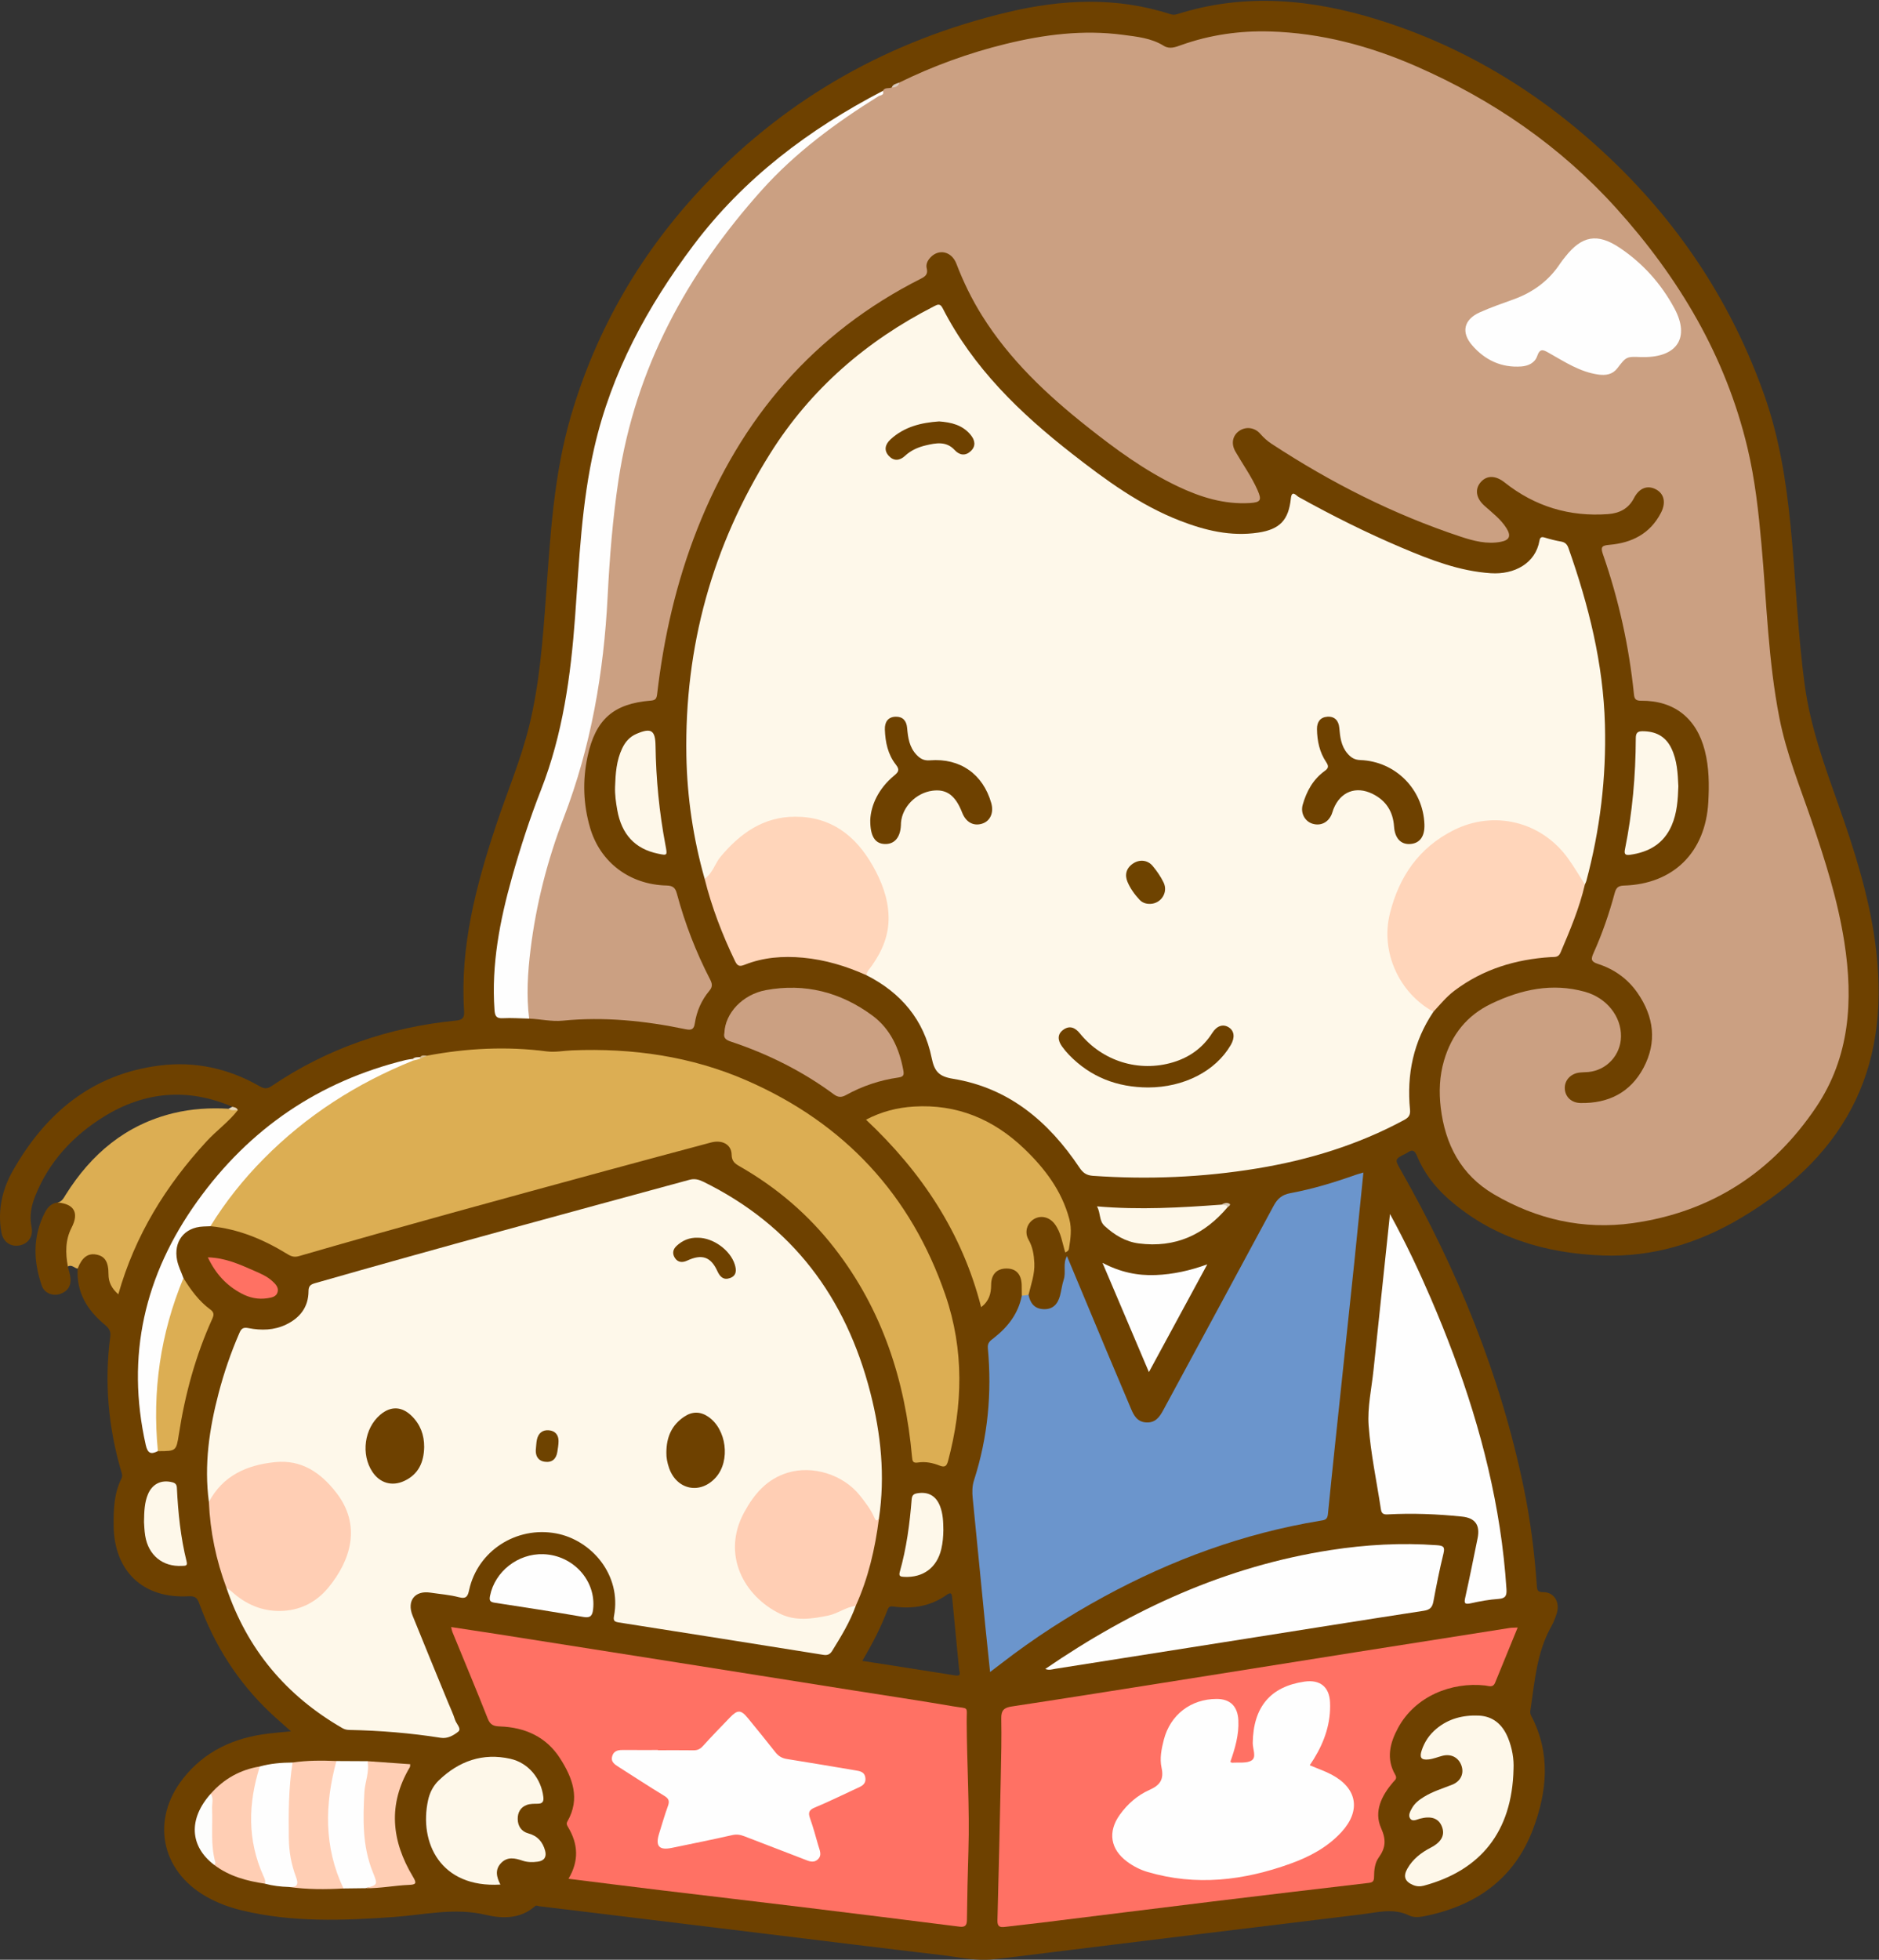 <?xml version="1.0" encoding="UTF-8"?>
<!DOCTYPE svg PUBLIC "-//W3C//DTD SVG 1.1//EN" "http://www.w3.org/Graphics/SVG/1.1/DTD/svg11.dtd">
<svg version="1.1" xmlns="http://www.w3.org/2000/svg" xmlns:xlink="http://www.w3.org/1999/xlink" x="0" y="0" width="1031" height="1075" viewBox="0, 0, 1031, 1075">
  <rect x="0" y="0" width="1031" height="1075" fill="#333333" stroke="none"/>
  <defs>
    <clipPath id="Clip_1">
      <path d="M0,0.46 L1030.82,0.46 L1030.82,1074.94 L0,1074.94 z"/>
    </clipPath>
  </defs>
  <g id="Layer_1">
    <g clip-path="url(#Clip_1)">
      <path d="M524.164,919.031 C507.32,916.348 490.463,913.747 473.144,911.044 C478.685,901.662 483.406,892.562 487.035,882.953 C487.757,881.043 488.761,881.035 490.401,881.262 C500.804,882.7 510.588,881.067 519.316,874.927 C521.661,873.278 522.218,873.812 522.462,876.488 C523.658,889.546 525.044,902.587 526.246,915.645 C526.37,916.995 527.842,919.616 524.164,919.031 z M1028.71,515.592 C1025.07,490.116 1017.31,465.748 1008.77,441.606 C1001.17,420.143 993.407,398.791 990.285,376.018 C986.278,346.788 985.363,317.309 982.442,287.996 C980.028,263.771 976.234,239.805 968.079,216.776 C950.669,167.614 922.949,124.936 885.47,88.806 C848.291,52.964 805.424,26.113 755.875,10.74 C719.588,-0.52 682.923,-3.98 645.934,7.769 C644.621,8.186 643.352,8.159 642.025,7.729 C612.399,-1.865 582.5,-0.369 552.816,6.713 C488.427,22.075 432.559,53.247 386.909,101.151 C352.377,137.388 327.416,179.829 313.259,228.182 C303.735,260.709 301.937,294.325 299.508,327.844 C297.8,351.419 296.033,374.999 290.393,398.054 C285.765,416.975 278.074,434.894 271.973,453.336 C261.099,486.203 252.374,519.422 254.648,554.491 C254.913,558.579 253.571,559.492 249.949,559.853 C213.388,563.5 179.592,575.053 149.083,595.718 C146.678,597.346 145.032,597.321 142.529,595.882 C125.408,586.038 106.918,581.993 87.329,584.509 C50.294,589.267 24.914,610.721 7.049,642.169 C1.184,652.491 -1.374,663.864 0.727,675.856 C1.671,681.244 5.8,684.106 10.772,683.153 C15.483,682.249 18.384,678.214 17.304,673.082 C16.039,667.07 17.165,661.481 19.347,656.016 C26.852,637.217 40.038,623.044 56.921,612.569 C79.292,598.69 103.006,596.596 127.481,607.096 C127.905,607.877 128.415,608.632 128.246,609.598 C122.038,616.033 115.296,621.914 109.334,628.676 C94.478,645.525 81.881,663.734 72.798,684.333 C69.591,691.606 66.994,699.106 64.448,706.797 C62.301,705.534 61.85,703.724 61.293,702.044 C60.495,699.638 61.008,697.072 60.575,694.615 C59.709,689.693 55.526,686.528 50.485,686.933 C45.755,687.313 42.594,690.906 42.622,695.871 C41.826,708.836 47.796,718.573 57.364,726.533 C59.492,728.304 60.927,729.92 60.504,733.132 C57.219,758.059 59.384,782.583 66.401,806.707 C66.803,808.088 67.415,809.452 66.632,811.025 C62.576,819.182 62.265,827.955 62.351,836.841 C62.593,861.8 78.432,877 103.366,875.613 C106.95,875.414 108.179,876.388 109.314,879.507 C117.694,902.535 130.537,922.714 148.397,939.589 C151.949,942.945 155.677,946.116 159.675,949.686 C155.081,950.142 151.122,950.463 147.181,950.938 C128.438,953.195 112.285,960.484 100.404,975.643 C82.693,998.242 88.264,1026.19 113.166,1040.35 C119.278,1043.83 125.81,1046.25 132.617,1047.89 C160.356,1054.6 188.425,1053.53 216.556,1051.5 C233.143,1050.3 249.461,1046.28 266.487,1050.35 C275.269,1052.45 285.529,1052.8 293.556,1045.61 C294.283,1044.96 295.104,1045.53 295.909,1045.63 C300.858,1046.27 305.82,1046.82 310.774,1047.42 C347.452,1051.89 384.129,1056.36 420.807,1060.83 C452.858,1064.73 484.899,1068.72 516.967,1072.47 C526.2,1073.56 535.403,1075.73 544.774,1074.75 C556.028,1073.59 567.245,1072.07 578.478,1070.69 C634.643,1063.81 690.802,1056.87 746.981,1050.1 C755.717,1049.05 764.536,1046.44 773.304,1050.76 C775.537,1051.86 778.523,1051.69 781.198,1051.17 C809.41,1045.64 830.698,1030.94 841.104,1003.51 C848.929,982.886 850.999,961.776 840.161,941.167 C839.657,940.208 839.554,939.309 839.706,938.301 C842.079,922.584 843.116,906.545 851.163,892.22 C852.456,889.919 853.43,887.389 854.214,884.86 C856.049,878.939 852.768,873.357 846.863,873.369 C843.347,873.376 843.41,871.992 843.234,869.501 C841.96,851.39 839.669,833.405 835.97,815.622 C823.157,754.044 799.715,696.576 768.706,642.045 C765.181,635.846 765.158,635.86 771.454,632.724 C771.752,632.576 772.044,632.411 772.316,632.221 C774.712,630.551 776.135,630.795 777.384,633.832 C781.182,643.061 787.105,650.895 794.546,657.48 C818.749,678.9 847.846,687.493 879.395,688.674 C906.568,689.691 931.812,681.976 954.971,668.259 C1015.92,632.158 1038.2,582.02 1028.71,515.592" fill="#6E4100"/>
    </g>
    <path d="M130.487,608.95 C125.485,615.399 118.798,620.142 113.288,626.129 C90.998,650.347 74.099,677.597 64.92,709.965 C61.31,706.805 59.529,703.394 59.532,698.984 C59.535,692.028 57.519,688.961 52.584,688.13 C48.127,687.38 44.902,689.886 42.622,695.871 C40.796,695.636 39.383,693.465 37.24,694.725 C35.347,694.569 35.409,692.979 35.334,691.783 C34.949,685.655 35.003,679.597 37.616,673.796 C41.231,665.768 40.686,664.542 32.593,660.693 C32.124,660.47 31.855,660.061 31.638,659.611 C34.016,659.134 34.901,657.19 36.044,655.367 C50.091,632.947 69.072,616.93 95.225,610.589 C105.109,608.192 115.243,607.602 125.419,608.182 C127.048,608.832 128.938,607.764 130.487,608.95" fill="#DCAE53"/>
    <path d="M31.638,659.611 C40.779,660.416 43.453,665.33 39.275,673.422 C35.762,680.226 35.898,687.436 37.241,694.729 C37.726,696.819 38.426,698.89 38.654,701.011 C39.126,705.403 37.029,708.423 32.926,709.799 C28.96,711.13 24.347,709.291 22.964,705.326 C18.253,691.823 17.886,678.35 24.546,665.259 C26.012,662.377 28.086,659.999 31.638,659.611" fill="#6E4100"/>
    <path d="M130.487,608.95 C128.775,608.839 126.954,609.455 125.419,608.181 C126.106,607.82 126.793,607.458 127.481,607.096 C128.699,607.365 129.964,607.555 130.487,608.95" fill="#E8D7BA"/>
    <path d="M484.416,49.849 C485.476,47.772 487.697,48.719 489.272,47.985 C490.655,47.119 492.362,46.751 493.375,45.317 C512.096,36.135 531.591,29.056 551.835,24.1 C572.981,18.923 594.383,16.214 616.134,19.103 C623.812,20.123 631.674,20.849 638.553,25.132 C641.763,27.131 644.991,25.841 648.154,24.713 C663.861,19.112 680.17,16.796 696.712,17.261 C724.833,18.054 751.603,25.203 777.277,36.453 C819.164,54.808 856.221,80.276 886.865,114.252 C921.124,152.234 946.808,195.237 958.808,245.557 C962.983,263.066 964.922,280.91 966.524,298.807 C969.369,330.586 970.185,362.568 976.388,394.014 C980.176,413.218 987.51,431.265 993.823,449.651 C1001.39,471.689 1008.42,493.867 1012.01,516.979 C1016.94,548.81 1015.02,579.76 996.529,607.269 C972.476,643.061 938.829,664.916 895.898,670.934 C868.835,674.727 843.168,668.903 819.626,655.07 C801.661,644.514 792.92,627.728 790.519,607.529 C789.497,598.934 789.841,590.259 792.324,581.776 C796.482,567.569 804.878,556.97 818.311,550.546 C834.679,542.718 851.64,539.034 869.596,544.017 C881.587,547.345 889.604,557.523 889.436,568.595 C889.282,578.722 881.607,587.063 871.516,588.04 C869.695,588.217 867.836,588.132 866.041,588.441 C861.467,589.227 858.418,592.858 858.595,597.09 C858.786,601.643 862.199,604.937 867.193,605.039 C882.493,605.35 894.602,599.312 901.819,585.675 C909.279,571.579 907.5,557.667 898.519,544.678 C893.132,536.887 885.691,531.606 876.747,528.729 C872.973,527.515 872.848,526.134 874.341,522.828 C879.138,512.202 882.927,501.181 885.963,489.923 C886.711,487.145 887.762,485.859 890.972,485.767 C918.146,484.987 935.805,467.55 937.333,440.059 C937.86,430.575 937.813,421.111 935.435,411.771 C930.918,394.028 918.723,384.232 900.482,384.377 C897.448,384.401 896.795,383.35 896.537,380.822 C893.859,354.579 888.218,328.974 879.536,304.073 C878.121,300.016 878.929,299.208 883.087,298.855 C895.387,297.809 905.489,292.732 911.385,281.231 C914.275,275.595 913.068,270.674 908.411,268.331 C903.87,266.047 899.409,267.693 896.559,273.223 C893.534,279.093 888.461,281.552 882.401,282.001 C861.249,283.57 842.222,277.86 825.563,264.629 C820.783,260.833 816.024,260.613 812.665,264.251 C809.136,268.073 809.736,273.119 814.4,277.333 C818.719,281.236 823.46,284.709 826.603,289.758 C829.183,293.903 828.365,296.265 823.504,297.201 C815.929,298.661 808.527,296.721 801.497,294.393 C764.627,282.188 730.263,264.769 697.816,243.508 C695.47,241.971 693.357,240.106 691.471,237.924 C688.362,234.327 683.355,233.866 679.786,236.48 C676.314,239.025 675.389,243.352 677.849,247.652 C681.896,254.727 686.714,261.362 690.014,268.864 C692.44,274.379 691.757,275.581 685.707,275.94 C671.677,276.774 658.724,272.729 646.266,266.808 C628.095,258.172 612.01,246.326 596.329,233.895 C574.294,216.427 553.995,197.312 538.917,173.246 C533.24,164.185 528.589,154.646 524.768,144.658 C522.163,137.849 515.109,136.304 510.507,141.251 C508.928,142.947 507.945,144.987 508.481,147.163 C509.233,150.211 508.01,151.498 505.418,152.805 C446.446,182.527 406.552,229.354 382.548,290.319 C371.088,319.424 364.174,349.665 360.576,380.686 C360.297,383.096 359.751,384.114 357.112,384.32 C336.573,385.927 326.716,394.686 322.374,415.029 C319.577,428.133 320.018,441.178 323.767,454.023 C329.302,472.986 345.424,485.239 365.743,485.734 C369.361,485.822 370.571,487.098 371.429,490.285 C375.813,506.561 381.862,522.223 389.598,537.201 C390.811,539.551 391.101,541.24 389.285,543.4 C384.911,548.605 382.248,554.676 381.231,561.402 C380.749,564.589 379.437,565.237 376.181,564.561 C353.932,559.942 331.486,557.623 308.751,559.871 C302.54,560.486 296.49,558.967 290.347,558.753 C288.253,557.098 288.253,554.731 288.17,552.385 C287.339,529.027 291.16,506.276 296.985,483.766 C303.586,458.254 313.334,433.743 320.761,408.496 C325.198,393.411 327.283,377.881 328.955,362.317 C331.263,340.824 332.309,319.221 334.04,297.676 C335.644,277.725 338.086,257.932 342.772,238.461 C351.908,200.5 369.383,166.443 391.594,134.623 C413.131,103.77 439.868,78.364 471.555,58.097 C475.844,55.354 480.849,53.713 484.416,49.849" fill="#CBA082"/>
    <path d="M786.511,554.985 C775.55,571.278 771.778,589.333 773.659,608.661 C773.96,611.758 772.85,613.057 770.375,614.391 C745.082,628.024 718.02,636.283 689.794,640.93 C659.938,645.844 629.906,647.091 599.712,644.979 C596.132,644.729 594.226,643.364 592.261,640.429 C575.438,615.297 553.632,596.757 522.918,591.749 C515.139,590.481 512.708,587.707 511.201,580.299 C506.961,559.45 494.378,544.537 475.443,534.948 C474.284,533.138 475.391,531.676 476.379,530.416 C493.528,508.549 486.129,485.589 472.041,467.162 C453.202,442.52 421.17,444.937 402.92,463.817 C398.493,468.397 394.487,473.201 391.206,478.662 C390.233,480.281 389.706,483.062 386.619,482.009 C380.378,459.96 377.024,437.402 376.617,414.569 C375.551,354.835 390.834,299.363 422.587,248.774 C444.774,213.425 475.371,186.984 512.486,168.015 C514.447,167.013 515.813,166.297 517.199,169.007 C533.962,201.787 559.682,226.612 588.266,248.919 C606.67,263.281 625.426,277.077 647.395,285.607 C661.157,290.951 675.343,294.409 690.301,292.175 C702.246,290.39 707.053,285.302 708.293,273.399 C708.804,268.496 711.351,271.942 712.525,272.594 C730.989,282.851 749.855,292.287 769.307,300.512 C784.944,307.123 800.735,313.284 817.96,314.428 C831.013,315.294 842.555,308.946 844.696,296.594 C845.057,294.51 845.953,294.371 847.757,294.926 C850.608,295.805 853.524,296.541 856.463,297.046 C858.713,297.434 859.852,298.492 860.619,300.665 C871.689,332.021 879.714,363.984 880.622,397.447 C881.413,426.586 877.92,455.194 870.398,483.332 C870.231,483.957 869.886,484.535 869.624,485.136 C866.771,485.168 866.461,482.585 865.45,480.884 C859.406,470.718 852.144,461.766 841.315,456.347 C823.785,447.574 802.539,450.45 787.546,463.152 C775.727,473.165 767.686,485.402 764.178,500.506 C759.482,520.724 765.838,537.122 781.591,550.213 C783.348,551.674 785.658,552.586 786.511,554.985" fill="#FEF8EA"/>
    <path d="M114.614,823.869 C111.919,803.559 114.824,783.751 119.969,764.145 C122.925,752.88 126.691,741.903 131.348,731.216 C132.467,728.646 133.465,727.961 136.445,728.535 C143.373,729.869 150.395,729.732 156.955,726.577 C164.608,722.896 169.247,716.977 169.285,708.236 C169.297,705.493 170.331,704.591 172.782,703.89 C241.116,684.336 309.737,665.825 378.314,647.152 C381.106,646.392 383.408,646.994 385.908,648.221 C434.81,672.224 464.123,711.689 477.541,763.834 C483.404,786.623 485.75,809.601 482.265,833.004 C481.841,834.231 481.629,835.999 479.761,834.329 C478.368,833.084 477.825,831.246 476.879,829.687 C470.03,818.404 461.102,809.949 447.334,808.191 C433.324,806.402 422.085,811.291 414.071,822.828 C409.119,829.958 404.967,837.628 404.817,846.685 C404.37,873.745 427.75,891.906 453.917,884.868 C457.779,883.829 461.551,882.58 465.151,880.769 C466.441,880.12 468.15,878.399 469.536,880.865 C466.39,889.689 461.529,897.606 456.638,905.522 C455.401,907.522 454.035,908.1 451.727,907.731 C414.287,901.742 376.839,895.806 339.379,889.946 C336.947,889.566 336.461,888.814 336.915,886.398 C341.166,863.817 324.434,844.713 305.131,841.125 C283.296,837.067 262.175,850.712 257.443,872.029 C256.721,875.283 256.107,877.273 251.848,876.142 C246.733,874.784 241.355,874.417 236.091,873.617 C227.672,872.337 223.11,878.084 226.362,886.174 C232.743,902.046 239.301,917.847 245.786,933.678 C247.108,936.904 248.641,940.063 249.681,943.378 C250.377,945.594 253.428,948.281 251.402,949.9 C248.915,951.887 245.604,953.841 241.856,953.248 C225.228,950.62 208.49,949.267 191.666,948.93 C190.298,948.903 189.091,948.644 187.887,947.951 C157.052,930.203 135.63,904.689 124.223,870.896 C127.265,870.09 128.664,872.726 130.527,874.112 C138.905,880.345 148.026,883.264 158.555,881.707 C166.91,880.472 173.61,876.482 178.87,870.152 C189.2,857.721 196.085,843.54 188.239,827.949 C176.675,804.97 160.175,797.718 134.904,807.293 C127.755,810.003 121.866,814.554 117.854,821.281 C117.144,822.472 116.576,824.122 114.614,823.869" fill="#FEF8EA"/>
    <path d="M585.457,689.047 C592.695,706.375 599.917,723.711 607.178,741.03 C611.615,751.614 616.131,762.165 620.576,772.746 C622.184,776.572 624.055,779.963 628.896,780.255 C633.961,780.56 636.231,777.296 638.31,773.448 C658.476,736.117 678.741,698.839 698.816,661.459 C700.959,657.468 703.45,655.334 708.095,654.472 C720.195,652.227 731.986,648.65 743.596,644.529 C744.943,644.05 746.335,643.698 748.1,643.169 C746.396,659.998 744.774,676.353 743.075,692.699 C740.891,713.708 738.641,734.71 736.425,755.715 C733.79,780.692 731.092,805.663 728.616,830.655 C728.305,833.799 726.557,833.825 724.36,834.188 C682.414,841.11 643.088,855.527 605.82,875.782 C586.039,886.532 567.183,898.713 549.371,912.497 C547.555,913.903 545.717,915.283 543.253,917.159 C542.327,908.244 541.441,900.027 540.624,891.803 C538.307,868.465 536.016,845.124 533.72,821.784 C533.394,818.467 533.381,815.245 534.444,811.946 C542.049,788.338 544.31,764.119 542.022,739.488 C541.73,736.347 543.566,735.317 545.289,733.963 C552.983,727.912 558.723,720.614 560.661,710.77 C561.884,709.563 563.179,708.733 564.876,709.941 C565.678,710.809 566.078,711.923 566.668,712.923 C568.172,715.473 570.443,716.582 573.348,716.443 C576.514,716.293 578.702,714.646 579.799,711.747 C581.937,706.097 582.753,700.18 583.202,694.18 C583.342,692.306 582.268,689.669 585.457,689.047" fill="#6B95CC"/>
    <path d="M234.429,579.058 C256.149,574.971 277.975,573.86 299.944,576.711 C304.618,577.318 309.232,576.346 313.873,576.16 C347.057,574.83 379.343,579.389 409.913,592.769 C463.241,616.11 499.845,655.324 518.755,710.444 C529.04,740.425 528.338,770.904 520.209,801.361 C519.444,804.226 518.469,805.095 515.471,803.9 C511.762,802.422 507.742,801.615 503.732,802.237 C500.874,802.68 500.635,801.543 500.417,799.113 C496.652,757.148 484.091,718.414 457.965,684.743 C443.589,666.215 426.063,651.302 405.724,639.697 C403.111,638.205 401.493,636.868 401.437,633.363 C401.35,627.787 396.253,625.055 390.082,626.708 C370.651,631.911 351.213,637.092 331.803,642.377 C275.821,657.619 219.835,672.848 164.108,689.007 C161.629,689.725 159.974,689.311 157.757,687.949 C144.738,679.951 130.878,674.084 115.458,672.628 C115.004,670.377 116.492,668.85 117.572,667.228 C127.382,652.497 138.739,639.157 151.842,627.165 C169.81,610.72 189.701,597.333 211.708,587.003 C216.376,584.812 221.083,582.722 226.122,581.51 C227.443,581.158 228.669,580.433 230.091,580.459 C231.395,579.553 233.025,579.657 234.429,579.058" fill="#DCAE53"/>
    <path d="M311.926,1030.58 C317.817,1020.7 317.209,1011.42 311.715,1002.26 C311.127,1001.28 310.581,1000.427 311.343,999.101 C318.523,986.605 314.137,975.172 307.294,964.503 C299.717,952.689 288.045,947.481 274.279,947.007 C270.883,946.89 268.999,946.21 267.633,942.744 C261.349,926.807 254.71,911.011 248.215,895.157 C247.972,894.565 247.894,893.907 247.546,892.495 C256.146,893.806 264.309,895.018 272.461,896.299 C305.628,901.514 338.793,906.738 371.955,911.982 C404.129,917.069 436.297,922.19 468.469,927.288 C486.688,930.175 504.937,932.882 523.117,935.994 C531.926,937.501 530.372,935.542 530.415,944.335 C530.529,967.977 532.092,991.597 531.372,1015.25 C530.987,1027.89 530.683,1040.54 530.545,1053.19 C530.51,1056.38 529.366,1057.2 526.371,1056.83 C498.001,1053.25 469.628,1049.71 441.244,1046.25 C415.004,1043.05 388.745,1040.01 362.5,1036.84 C345.838,1034.83 329.187,1032.72 311.926,1030.58" fill="#FF7164"/>
    <path d="M832.746,892.753 C828.41,903.34 824.368,913.156 820.374,922.992 C819.165,925.969 816.882,924.759 814.849,924.539 C796.422,922.541 776.511,930.385 767.073,947.88 C762.635,956.105 760.461,964.693 765.552,973.492 C766.814,975.673 765.372,976.419 764.345,977.628 C758.093,984.988 753.719,993.63 757.81,1002.79 C760.699,1009.26 760.295,1013.66 756.491,1018.93 C754.329,1021.93 753.961,1025.85 753.943,1029.47 C753.931,1031.93 753.208,1032.59 750.969,1032.85 C722.41,1036.2 693.852,1039.56 665.309,1043.04 C633.962,1046.85 602.63,1050.8 571.289,1054.66 C564.69,1055.48 558.072,1056.13 551.476,1056.96 C548.67,1057.32 547.206,1056.87 547.298,1053.44 C548.008,1027 548.591,1000.55 549.137,974.098 C549.354,963.61 549.596,953.113 549.386,942.629 C549.298,938.247 550.854,936.706 555.047,936.074 C581.169,932.134 607.26,927.991 633.353,923.861 C670.277,918.016 707.192,912.108 744.116,906.256 C772.182,901.808 800.254,897.402 828.326,892.998 C829.449,892.822 830.606,892.865 832.746,892.753" fill="#FF7164"/>
    <path d="M484.416,49.849 C485.45,52.276 483,52.176 482.025,52.783 C458.616,67.367 436.471,83.66 418.019,104.241 C377.079,149.906 348.629,201.905 339.361,263.336 C336.157,284.572 334.483,305.936 333.395,327.356 C331.282,368.944 324.334,409.453 309.295,448.572 C300.349,471.844 294.144,496.063 291.097,520.942 C289.557,533.515 288.752,546.113 290.347,558.753 C285.522,558.65 280.683,558.281 275.877,558.529 C272.238,558.717 271.563,557.208 271.334,553.965 C269.565,529.01 274.265,504.94 280.966,481.126 C285.511,464.974 290.687,448.998 296.806,433.398 C308.808,402.803 313.163,370.819 315.547,338.366 C317.824,307.35 319.092,276.196 326.049,245.72 C335.473,204.439 355.183,168.162 380.435,134.59 C408.129,97.772 443.886,70.893 484.416,49.849" fill="#FEFEFE"/>
    <path d="M786.511,554.985 C767.561,544.613 757.443,522.056 762.601,501.209 C767.626,480.898 778.541,464.946 797.63,455.371 C819.716,444.292 845.611,450.585 860.19,470.613 C863.583,475.273 866.492,480.285 869.624,485.135 C866.619,498.136 861.438,510.348 856.234,522.568 C855.05,525.346 853.015,524.868 850.931,525 C831.607,526.221 813.745,531.607 798.085,543.401 C793.665,546.73 790.222,550.978 786.511,554.985" fill="#FFD5BA"/>
    <path d="M762.674,665.924 C771.412,681.858 778.535,696.99 785.15,712.35 C802.552,752.759 816.161,794.323 822.903,837.947 C824.631,849.134 825.853,860.364 826.586,871.662 C826.81,875.12 826.197,876.777 822.288,877.054 C817.166,877.417 812.046,878.329 807.027,879.459 C803.306,880.297 803.338,879.114 804.023,876.054 C806.42,865.348 808.542,854.581 810.745,843.832 C812.247,836.508 809.395,832.644 802.155,831.897 C788.561,830.495 774.939,829.96 761.292,830.707 C758.872,830.84 758.02,830.026 757.687,827.829 C755.371,812.546 752.093,797.337 750.967,781.969 C750.237,771.999 752.565,761.795 753.62,751.707 C756.561,723.584 759.552,695.467 762.674,665.924" fill="#FEFEFE"/>
    <path d="M573.541,915.478 C621.381,882.663 672.743,859.143 730.158,850.263 C749.441,847.281 768.87,846.183 788.403,847.599 C791.831,847.848 792.962,848.383 792.028,852.167 C789.875,860.879 788.138,869.7 786.492,878.526 C785.89,881.753 784.543,883.059 781.176,883.575 C748.623,888.565 716.103,893.772 683.572,898.907 C648.746,904.404 613.918,909.889 579.093,915.387 C577.378,915.658 575.684,916.344 573.541,915.478" fill="#FEFEFE"/>
    <path d="M386.619,482.009 C391.066,479.042 392.22,473.692 395.487,469.814 C406.185,457.112 418.757,448.083 436.118,447.995 C456,447.895 469.465,458.356 478.844,474.853 C483.695,483.387 487.253,492.445 487.549,502.565 C487.85,512.879 484.105,521.632 478.316,529.815 C477.195,531.398 475.617,532.804 475.443,534.948 C464.311,529.935 452.758,526.453 440.555,525.323 C429.638,524.311 418.905,525.116 408.645,529.184 C405.887,530.277 404.678,530.038 403.329,527.245 C396.303,512.693 390.537,497.698 386.619,482.009" fill="#FFD5BA"/>
    <path d="M564.351,710.286 C563.121,710.448 561.891,710.61 560.661,710.771 C560.64,708.772 560.654,706.773 560.591,704.776 C560.408,698.896 557.481,695.789 552.202,695.828 C546.967,695.867 543.85,698.974 543.829,704.85 C543.811,709.585 542.756,713.618 538.35,717.039 C527.904,676.161 505.673,642.859 475.178,614.185 C483.755,609.69 492.399,607.549 501.391,606.992 C525.054,605.527 545.1,613.92 562.001,630.123 C573.304,640.96 582.594,653.178 586.728,668.701 C588.196,674.214 587.396,679.578 586.516,684.997 C586.33,686.141 585.387,686.56 584.507,687.03 C582.418,686.23 582.396,684.24 581.933,682.519 C581.111,679.47 580.296,676.417 578.627,673.693 C576.044,669.478 572.229,668.078 568.591,669.97 C565.09,671.789 563.85,675.496 565.913,679.864 C569.512,687.485 569.472,695.272 567.646,703.21 C567.059,705.762 566.498,708.418 564.351,710.286" fill="#DCAE53"/>
    <path d="M114.614,823.869 C122.344,809.348 135.474,803.604 150.89,802.032 C165.445,800.548 175.899,807.73 184.466,818.718 C198.403,836.593 192.592,855.815 180.1,870.924 C173.215,879.252 164.11,883.558 153.588,883.673 C143.71,883.78 134.827,879.997 127.378,873.261 C126.407,872.384 125.279,871.681 124.223,870.896 C118.547,855.725 115.308,840.057 114.614,823.869" fill="#FFCEB4"/>
    <path d="M469.536,880.865 C464.099,881.513 459.751,885.117 454.384,886.212 C445.449,888.034 436.591,889.355 428.062,885.226 C408.249,875.634 395.643,852.699 408.429,829.389 C413.902,819.41 420.76,811.363 432.062,807.873 C445.972,803.578 462.764,808.906 471.884,820.416 C474.899,824.222 477.837,828.009 479.753,832.482 C480.423,834.047 481.044,834.665 482.265,833.003 C480.162,849.527 476.442,865.62 469.536,880.865" fill="#FFCEB4"/>
    <path d="M397.462,566.647 C397.862,555.688 407.51,545.47 420.246,543.116 C441.689,539.153 461.319,544.265 478.656,557.051 C488.547,564.346 493.48,575.151 495.669,587.206 C496.133,589.764 495.67,590.665 492.942,591.054 C482.822,592.499 473.21,595.689 464.265,600.65 C461.726,602.058 459.869,602.017 457.52,600.28 C440.259,587.515 421.258,578.082 400.925,571.322 C398.263,570.437 396.837,569.269 397.462,566.647" fill="#CBA082"/>
    <path d="M274.571,1033.75 C241.559,1035.7 229.835,1010.64 234.888,987.439 C235.783,983.33 237.709,979.534 240.765,976.601 C251.807,965.999 264.864,961.353 280.02,964.759 C290.002,967.003 296.937,975.626 298.126,985.66 C298.436,988.274 297.645,989.383 294.999,989.414 C293.023,989.437 290.919,989.399 289.105,990.045 C285.585,991.3 284,994.254 284.069,997.874 C284.144,1001.76 286.154,1004.67 289.907,1005.68 C294.999,1007.05 297.823,1010.42 299.108,1015.19 C299.982,1018.43 298.78,1020.69 295.092,1021.19 C292.237,1021.58 289.373,1021.55 286.699,1020.64 C282.56,1019.23 278.538,1018.34 275.071,1021.81 C271.417,1025.47 272.434,1029.64 274.571,1033.75" fill="#FEF8EA"/>
    <path d="M830.467,970.357 C829.716,1005.06 812.093,1026.05 781.258,1034.36 C779.234,1034.9 777.316,1034.81 775.404,1034.02 C770.817,1032.1 769.791,1029.27 772.241,1024.97 C775.231,1019.72 779.814,1016.21 785.073,1013.48 C791.073,1010.37 793.084,1006.4 791.036,1001.63 C789.182,997.312 785.212,996.036 779.167,997.582 C777.357,998.045 774.99,999.49 773.674,997.405 C772.586,995.681 773.807,993.494 774.791,991.759 C776.305,989.09 778.679,987.266 781.268,985.672 C786.125,982.68 791.544,981.039 796.797,978.971 C801.49,977.123 803.417,972.859 801.903,968.52 C800.359,964.1 796.299,961.894 791.518,963.106 C788.95,963.757 786.509,964.819 783.818,965.108 C779.698,965.551 778.81,964.007 780.056,960.206 C781.614,955.456 784.284,951.55 788.036,948.38 C794.744,942.714 802.744,940.725 811.284,941.059 C819.307,941.374 824.459,946.027 827.418,953.231 C829.791,959.008 830.734,965.065 830.467,970.357" fill="#FEF8EA"/>
    <path d="M226.497,581.846 C195.626,594.276 168.154,611.908 144.71,635.605 C133.592,646.843 123.759,659.143 115.458,672.628 C114.141,672.68 112.823,672.726 111.506,672.784 C101.073,673.248 95.102,681.068 97.182,691.327 C97.88,694.767 99.498,697.819 100.649,701.065 C101.555,703.312 100.503,705.296 99.738,707.28 C90.236,731.932 86.43,757.516 86.954,783.854 C87.034,787.877 89.355,792.013 86.636,795.971 C82.86,797.923 81.029,797.312 79.972,792.611 C68.971,743.673 79.322,699.287 108.277,658.911 C136.831,619.093 174.922,593.167 222.58,581.459 C223.86,581.145 225.192,581.044 226.499,580.844 C226.739,581.068 226.818,581.29 226.738,581.513 C226.657,581.735 226.577,581.846 226.497,581.846" fill="#FEFEFE"/>
    <path d="M160.549,966.803 C168.527,965.62 176.546,965.637 184.576,965.981 C185.698,967.573 184.926,969.169 184.609,970.776 C180.626,990.985 179.615,1011.04 187.72,1030.63 C188.402,1032.27 189.312,1033.98 188.463,1035.89 C178.454,1036.46 168.46,1036.45 158.505,1035.07 C160.826,1033.15 161.067,1030.97 160.268,1028.03 C155.183,1009.28 156.393,990.304 158.661,971.322 C158.859,969.666 159.39,968.088 160.549,966.803" fill="#FFCEB4"/>
    <path d="M86.636,795.971 C83.447,763.174 88.008,731.521 100.649,701.063 C104.698,707.571 109.161,713.743 115.424,718.331 C117.437,719.805 117.485,721.189 116.494,723.37 C107.309,743.589 101.535,764.801 98.148,786.718 C96.716,795.979 96.559,795.955 87.132,796.014 C86.967,796.015 86.801,795.986 86.636,795.971" fill="#DCAE53"/>
    <path d="M662.436,693.535 C651.935,712.91 641.433,732.286 630.402,752.639 C621.833,732.475 613.61,713.126 604.935,692.716 C614.741,697.867 624.161,699.794 634.046,699.41 C643.721,699.034 653.028,696.963 662.436,693.535" fill="#FEFEFE"/>
    <path d="M920.903,431.31 C920.66,438.644 920.209,445.95 917.226,452.808 C912.866,462.834 904.728,467.46 894.297,468.896 C891.652,469.26 891.107,468.345 891.601,465.921 C895.697,445.797 897.472,425.435 897.551,404.922 C897.561,402.11 898.455,401.093 901.265,401.105 C908.383,401.137 913.808,403.767 917.029,410.387 C920.257,417.02 920.58,424.158 920.903,431.31" fill="#FEF8EA"/>
    <path d="M298.132,852.525 C314.571,853.073 327.232,867.164 325.435,882.773 C325.047,886.144 324.055,887.633 320.186,886.967 C304.006,884.181 287.786,881.627 271.553,879.17 C268.885,878.766 268.363,877.983 268.877,875.381 C271.512,862.049 284.175,852.06 298.132,852.525" fill="#FEFEFE"/>
    <path d="M188.463,1035.89 C177.646,1013.12 178.162,989.713 184.576,965.981 C190.265,966.011 195.954,966.04 201.642,966.069 C204.698,968.057 203.177,970.855 202.779,973.32 C200.726,986.039 200.048,998.78 201.983,1011.57 C202.882,1017.51 204.581,1023.24 206.818,1028.83 C209.232,1034.87 208.949,1035.2 202.584,1035.38 C201.914,1035.4 201.258,1035.44 200.645,1035.74 C196.585,1035.79 192.524,1035.84 188.463,1035.89" fill="#FEFEFE"/>
    <path d="M337.495,431.45 C337.74,424.298 338.218,417.199 341.364,410.562 C343.067,406.969 345.485,404.156 349.181,402.567 C357.325,399.063 359.566,400.531 359.691,409.1 C359.958,427.403 361.732,445.568 365.128,463.562 C366.227,469.382 366.276,469.372 360.801,468.212 C348.456,465.595 341.064,457.702 338.693,444.345 C337.939,440.099 337.329,435.805 337.495,431.45" fill="#FEF8EA"/>
    <path d="M200.645,1035.74 C207.388,1033.87 207.35,1033.88 204.468,1026.69 C198.808,1012.58 199.134,997.863 199.946,983.05 C200.258,977.349 202.847,971.898 201.641,966.069 C209.401,966.619 217.16,967.17 225.087,967.732 C224.992,968.521 225.072,969.033 224.869,969.376 C212.716,989.791 214.777,1009.87 226.617,1029.5 C228.77,1033.07 228.273,1033.78 224.396,1033.93 C216.462,1034.24 208.622,1035.89 200.645,1035.74" fill="#FFCEB4"/>
    <path d="M160.549,966.803 C158.304,980.611 158.307,994.526 158.483,1008.46 C158.574,1015.66 159.817,1022.68 162.339,1029.36 C163.976,1033.69 163.144,1035.41 158.503,1035.07 C154.063,1034.93 149.669,1034.44 145.37,1033.27 C140.224,1024.35 136.541,1015.06 137.01,1004.47 C137.305,997.822 136.829,991.146 137.151,984.503 C137.423,978.869 137.805,973.111 142.57,968.971 C148.451,967.319 154.475,966.854 160.549,966.803" fill="#FEFEFE"/>
    <path d="M142.57,968.971 C136.134,989.202 135.636,1009.24 144.515,1028.98 C145.131,1030.35 145.819,1031.69 145.369,1033.26 C135.39,1031.78 125.801,1029.23 117.574,1023 C115.731,1018.7 114.93,1014.19 115.055,1009.53 C115.284,1000.99 114.402,992.419 115.658,983.901 C122.863,975.743 131.824,970.747 142.57,968.971" fill="#FFCEB4"/>
    <path d="M673.624,662.133 C660.848,677.292 644.865,684.658 624.858,682.065 C617.51,681.112 611.524,677.446 606.113,672.507 C602.976,669.643 604.029,665.693 601.935,661.738 C625.297,663.771 647.781,662.431 670.258,660.783 C671.626,660.62 673.388,659.474 673.624,662.133" fill="#FEF8EA"/>
    <path d="M564.351,710.286 C565.722,704.522 567.828,698.926 567.533,692.814 C567.314,688.285 566.65,684.042 564.346,679.994 C561.995,675.863 563.486,671.02 567.307,668.722 C571.117,666.432 575.8,667.575 578.682,671.362 C582.22,676.009 582.84,681.706 584.507,687.029 C584.824,687.702 585.141,688.374 585.457,689.046 C583.009,693.08 585.059,697.734 583.647,701.958 C582.709,704.763 582.422,707.778 581.646,710.646 C580.404,715.238 577.831,718.345 572.556,718.119 C567.518,717.904 565.298,714.769 564.351,710.286" fill="#6E4100"/>
    <path d="M79.019,834.897 C79.097,828.729 79.343,824.08 81.169,819.684 C83.552,813.948 88.563,811.524 94.533,813.07 C96.23,813.509 96.965,814.319 97.054,816.153 C97.714,829.801 99.114,843.362 102.412,856.663 C103.024,859.133 101.446,858.853 99.91,858.94 C89.29,859.536 81.394,853.16 79.661,842.366 C79.188,839.419 79.141,836.404 79.019,834.897" fill="#FEF8EA"/>
    <path d="M517.624,839.326 C517.58,842.825 517.29,846.289 516.484,849.711 C514.082,859.906 506.578,865.484 496.133,864.972 C494.048,864.869 493.037,864.601 493.719,862.194 C497.401,849.192 499.164,835.857 500.231,822.431 C500.425,819.981 501.531,819.393 503.547,819.081 C509.392,818.176 513.56,820.544 515.757,826.096 C517.443,830.36 517.574,834.838 517.624,839.326" fill="#FEF8EA"/>
    <path d="M114.039,689.704 C123.89,689.982 131.695,693.67 139.541,697.086 C143.025,698.603 146.606,700.135 149.442,702.752 C151.113,704.294 153.023,706.151 152.324,708.726 C151.609,711.362 149.082,711.75 146.747,712.118 C141.635,712.923 136.872,711.887 132.353,709.453 C124.363,705.152 118.441,698.95 114.039,689.704" fill="#FF7163"/>
    <path d="M115.658,983.901 C117.333,986.511 116.255,989.387 116.371,992.126 C116.79,1002.01 115.406,1012 118.203,1021.75 C118.297,1022.08 117.796,1022.58 117.573,1023 C104.024,1012.74 103.287,997.709 115.658,983.901" fill="#FDFDFC"/>
    <path d="M673.624,662.133 C672.907,660.674 671.361,661.28 670.258,660.783 C671.705,659.912 673.358,659.443 674.758,660.394 C675.347,660.794 674.355,661.737 673.624,662.133" fill="#DBCDB7"/>
    <path d="M226.497,581.846 C226.497,581.512 226.498,581.178 226.499,580.844 C227.643,579.717 229.128,579.978 230.519,579.86 C230.82,580.127 230.897,580.358 230.751,580.553 C230.619,580.729 230.49,580.817 230.363,580.817 C229.074,581.16 227.786,581.503 226.497,581.846" fill="#F9F2E6"/>
    <path d="M493.375,45.317 C492.957,47.665 491.158,47.892 489.272,47.985 C490.005,46.12 491.825,45.926 493.375,45.317" fill="#DBCBBE"/>
    <path d="M230.363,580.817 C230.376,580.492 230.428,580.173 230.519,579.86 C231.588,578.446 233.081,579.103 234.43,579.058 C233.074,579.644 231.719,580.231 230.363,580.817" fill="#D4BB90"/>
    <path d="M901.984,195.876 C901.484,195.875 900.984,195.892 900.485,195.872 C892.351,195.557 892.377,195.576 887.412,202.027 C884.777,205.45 881.075,206.017 877.108,205.471 C866.915,204.068 858.515,198.461 849.84,193.579 C846.847,191.895 844.974,190.857 843.451,195.313 C842.183,199.023 838.618,200.745 834.722,201.022 C823.779,201.799 814.778,197.496 807.782,189.437 C801.547,182.255 803.237,175.273 811.908,171.354 C817.957,168.62 824.275,166.464 830.527,164.198 C841.196,160.331 849.888,153.971 856.146,144.411 C856.964,143.161 857.943,142.015 858.869,140.838 C867.936,129.318 876.455,127.738 888.611,135.854 C901.443,144.422 911.549,155.729 918.8,169.262 C927.308,185.142 920.282,195.904 901.984,195.876" fill="#FEFEFE"/>
    <path d="M477.508,449.807 C477.866,441.473 482.193,432.408 490.572,425.473 C493.028,423.44 493.799,422.275 491.532,419.391 C487.185,413.86 485.77,407.146 485.519,400.215 C485.371,396.141 487.194,393.239 491.462,393.14 C495.307,393.05 497.388,395.288 497.743,399.35 C498.208,404.649 498.93,409.907 502.936,414.079 C505.018,416.246 507,417.321 510.241,417.067 C526.849,415.769 539.33,424.594 543.893,440.481 C545.422,445.805 543.353,450.438 538.824,451.83 C534.084,453.287 529.973,450.99 527.929,445.74 C524.233,436.254 519.349,432.675 511.556,433.742 C502.578,434.973 495.077,442.61 494.376,451.241 C494.335,451.738 494.349,452.238 494.324,452.737 C493.994,459.456 490.709,463.205 485.365,462.965 C480.253,462.736 477.446,458.962 477.508,449.807" fill="#6E4100"/>
    <path d="M781.573,452.188 C781.809,458.775 779.087,462.567 773.838,462.962 C768.71,463.348 765.345,459.904 764.906,453.35 C764.355,445.131 760.506,439.151 753.201,435.509 C744.006,430.925 735.466,434.276 731.677,443.79 C731.308,444.716 731.083,445.702 730.701,446.622 C728.823,451.145 724.688,453.194 720.209,451.854 C716.014,450.599 713.484,446.045 714.786,441.457 C716.876,434.094 720.448,427.549 726.782,422.963 C729,421.357 729.176,420.298 727.621,417.97 C724.02,412.578 722.713,406.392 722.624,399.944 C722.569,396.008 724.446,393.402 728.366,393.141 C732.342,392.876 734.51,395.346 734.861,399.21 C735.316,404.219 735.82,409.148 739.27,413.227 C741.168,415.471 743.127,416.804 746.388,416.922 C765.713,417.623 780.886,432.986 781.573,452.188" fill="#6E4100"/>
    <path d="M629.939,596.511 C613.045,596.429 598.395,590.881 586.538,578.595 C585.157,577.165 583.878,575.612 582.719,573.996 C580.39,570.747 579.955,567.311 583.505,564.804 C586.926,562.388 589.921,563.639 592.512,566.841 C604.869,582.111 624.901,588.335 643.648,582.702 C652.714,579.978 660.01,574.741 665.136,566.643 C667.656,562.662 671.068,561.546 674.22,563.533 C677.285,565.465 677.701,569.143 675.317,573.228 C666.936,587.593 649.595,596.48 629.939,596.511" fill="#6E4100"/>
    <path d="M515.258,231.165 C521.889,231.645 528.111,233.068 532.61,238.564 C535.052,241.547 535.541,244.753 532.63,247.476 C529.757,250.164 526.528,249.817 523.831,246.877 C519.225,241.855 513.54,242.997 508.029,244.29 C503.834,245.274 499.834,246.996 496.574,250.053 C493.687,252.76 490.421,253.002 487.741,250.134 C484.837,247.026 485.654,243.741 488.683,240.967 C496.203,234.079 505.441,231.838 515.258,231.165" fill="#6E4100"/>
    <path d="M631.162,495.805 C628.899,495.872 626.843,495.234 625.292,493.582 C622.554,490.668 620.195,487.366 618.653,483.74 C617.014,479.886 617.957,476.201 621.663,473.693 C625.211,471.292 629.669,471.651 632.448,474.989 C634.764,477.77 636.89,480.835 638.46,484.084 C641.083,489.512 637.089,495.639 631.162,495.805" fill="#6E4300"/>
    <path d="M232.739,793.776 C232.572,802.02 229.679,808.71 221.796,812.361 C215.059,815.481 208.446,813.515 204.355,807.39 C197.955,797.807 199.879,783.532 208.572,776.1 C214.35,771.161 220.449,771.359 225.88,776.689 C230.654,781.374 232.787,787.126 232.739,793.776" fill="#6E4100"/>
    <path d="M365.638,796.936 C365.626,788.065 368.721,781.579 375.478,777.066 C379.767,774.202 384.175,774.142 388.538,777.077 C398.661,783.886 400.899,801.22 392.82,810.359 C384.395,819.889 371.46,817.392 367.172,805.409 C366.098,802.406 365.567,799.315 365.638,796.936" fill="#6E4100"/>
    <path d="M382.994,678.941 C391.322,678.975 400.659,685.69 403.159,693.573 C404.128,696.629 404.256,699.728 400.555,701.056 C397.064,702.309 395.076,700.481 393.624,697.276 C390.023,689.329 385.1,687.744 377.051,691.485 C374.609,692.62 372.084,692.646 370.388,690.141 C368.785,687.773 369.112,685.394 371.228,683.42 C374.53,680.34 378.429,678.742 382.994,678.941" fill="#6E4100"/>
    <path d="M293.984,795.412 C294.226,793.118 294.241,791.264 294.648,789.502 C295.416,786.176 297.653,784.28 301.08,784.552 C304.52,784.826 306.484,786.971 306.47,790.49 C306.463,792.463 306.113,794.444 305.809,796.404 C305.203,800.325 302.862,802.388 298.917,801.824 C295.12,801.281 293.859,798.503 293.984,795.412" fill="#6E4300"/>
    <path d="M361.018,960.062 C367.51,960.062 374.003,960.002 380.494,960.096 C382.66,960.128 384.153,959.457 385.652,957.797 C390.443,952.487 395.451,947.37 400.406,942.21 C404.719,937.719 406.524,937.758 410.409,942.506 C415.467,948.687 420.511,954.88 425.449,961.156 C427.091,963.243 429.011,964.434 431.642,964.856 C444.11,966.856 456.566,968.94 469.017,971.047 C471.622,971.488 474.465,971.742 474.837,975.34 C475.198,978.826 472.65,979.799 470.194,980.928 C462.493,984.469 454.895,988.253 447.07,991.493 C443.764,992.862 443.396,994.392 444.48,997.458 C446.194,1002.31 447.557,1007.28 448.962,1012.23 C449.711,1014.88 451.303,1017.77 448.545,1020.1 C446.113,1022.15 443.497,1020.75 441.024,1019.8 C430.167,1015.63 419.309,1011.47 408.466,1007.27 C406.265,1006.41 404.225,1006.06 401.746,1006.62 C390.734,1009.13 379.654,1011.34 368.592,1013.63 C361.662,1015.07 359.517,1012.67 361.626,1005.87 C363.202,1000.8 364.669,995.684 366.484,990.695 C367.446,988.053 367.039,986.628 364.54,985.108 C356.158,980.009 347.952,974.621 339.666,969.363 C337.362,967.9 334.888,966.452 335.976,963.142 C337.014,959.985 339.748,959.884 342.544,959.916 C348.701,959.987 354.859,959.938 361.017,959.938 C361.018,959.979 361.018,960.021 361.018,960.062" fill="#FEFEFE"/>
    <path d="M675.076,966.463 C675.553,966.684 675.849,966.952 676.121,966.928 C679.766,966.616 684.16,967.389 686.84,965.602 C689.516,963.818 687.33,959.313 687.377,956.031 C687.658,936.391 697.053,925.128 715.768,922.42 C724.208,921.199 729.383,925.239 729.782,933.727 C730.315,945.088 726.756,955.358 720.854,964.917 C720.161,966.039 719.415,967.129 718.637,968.321 C722.752,970.054 726.834,971.435 730.598,973.419 C744.711,980.854 746.862,993.146 736.103,1004.9 C728.378,1013.33 718.5,1018.54 707.919,1022.34 C682.282,1031.56 656.227,1034.68 629.595,1026.81 C625.579,1025.62 621.868,1023.72 618.494,1021.22 C609.25,1014.4 607.716,1004.87 614.387,995.508 C618.63,989.553 624.131,984.764 630.686,981.843 C636.548,979.231 638.731,976.088 637.329,969.595 C636.249,964.596 637.282,959.315 638.593,954.276 C642.143,940.632 653.38,931.959 667.531,931.929 C675.037,931.912 679.11,935.997 679.486,943.646 C679.878,951.629 677.646,959.09 675.076,966.463" fill="#FEFEFE"/>
  </g>
</svg>
